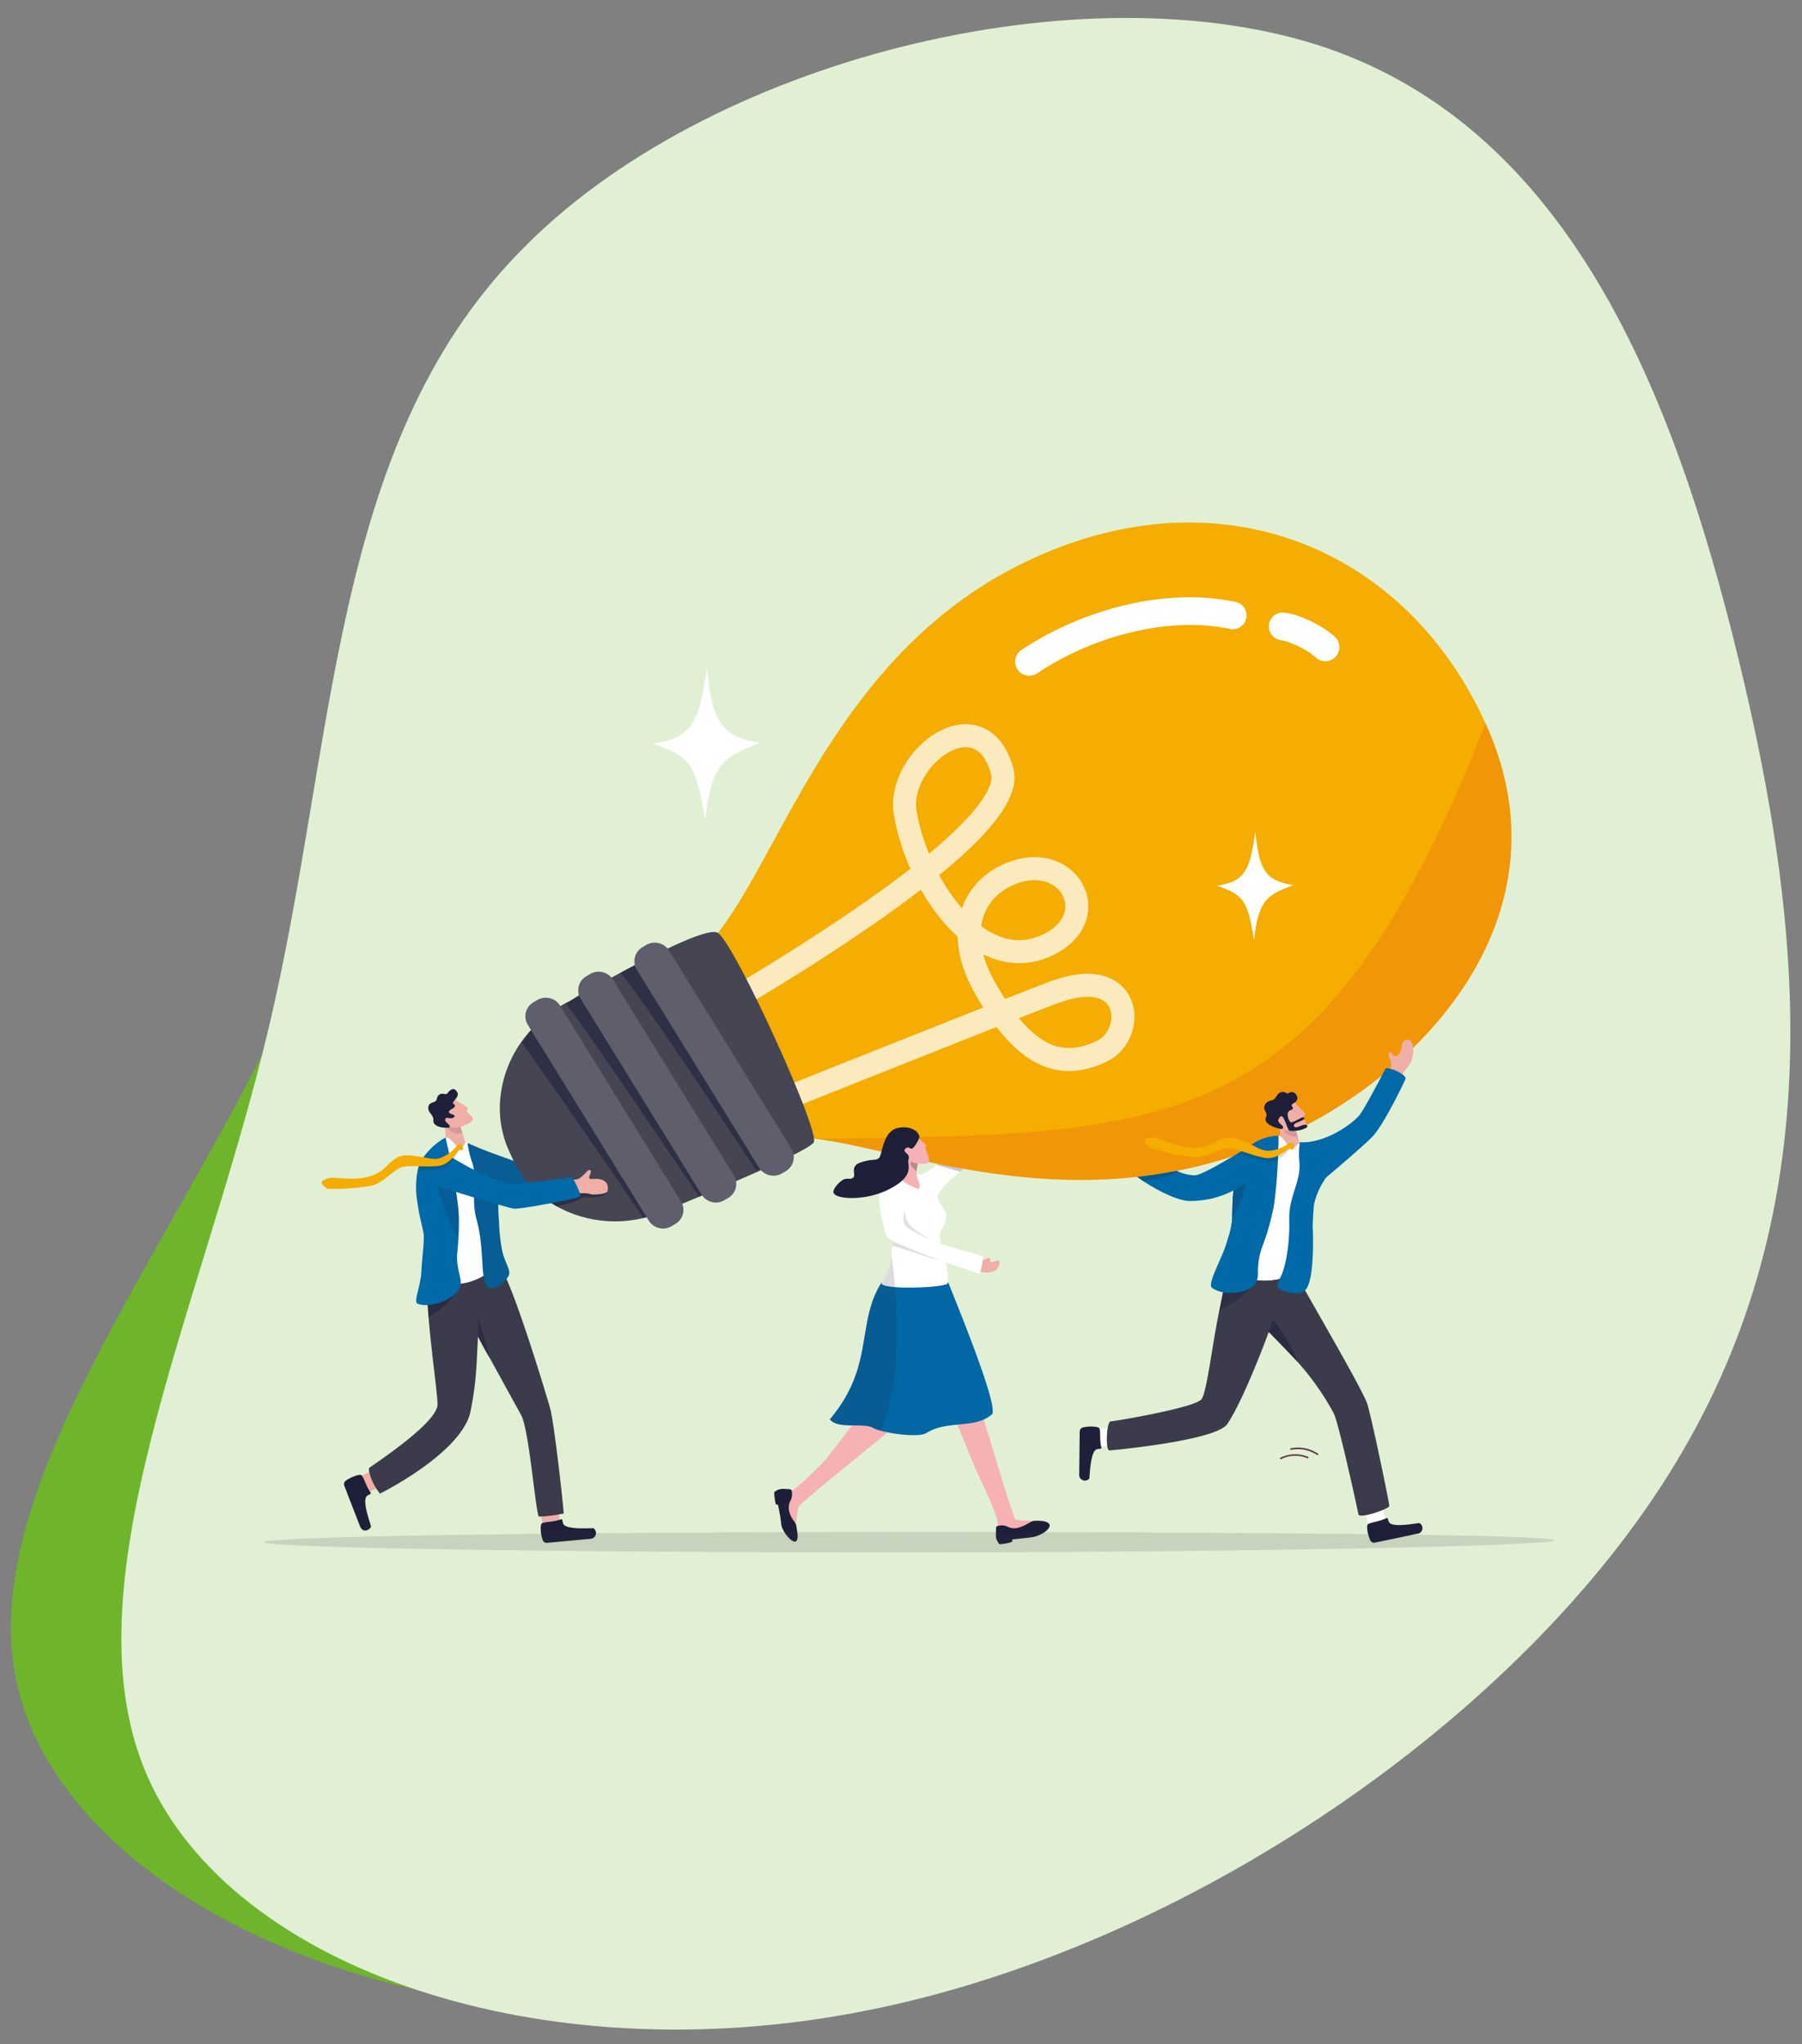 <?xml version="1.0" encoding="utf-8"?>
<svg xmlns="http://www.w3.org/2000/svg" xmlns:xlink="http://www.w3.org/1999/xlink" width="470" height="533" viewBox="0 0 470 533">
  <rect x="0" y="0" width="470" height="533" fill="#808080" stroke="none"/>
  <defs>
    <clipPath id="clip-path">
      <rect id="Rectangle_2352" data-name="Rectangle 2352" width="470" height="533" transform="translate(1012 937)" fill="#fff"/>
    </clipPath>
    <clipPath id="clip-path-2">
      <rect id="Rectangle_2158" data-name="Rectangle 2158" width="336.574" height="268.541" fill="none"/>
    </clipPath>
    <clipPath id="clip-path-3">
      <rect id="Rectangle_2157" data-name="Rectangle 2157" width="336.575" height="268.54" fill="none"/>
    </clipPath>
    <clipPath id="clip-path-4">
      <rect id="Rectangle_2128" data-name="Rectangle 2128" width="3.041" height="10.423" fill="none"/>
    </clipPath>
    <clipPath id="clip-path-5">
      <rect id="Rectangle_2129" data-name="Rectangle 2129" width="8.201" height="5.027" fill="none"/>
    </clipPath>
    <clipPath id="clip-path-6">
      <rect id="Rectangle_2130" data-name="Rectangle 2130" width="7.56" height="5.581" fill="none"/>
    </clipPath>
    <clipPath id="clip-path-7">
      <rect id="Rectangle_2131" data-name="Rectangle 2131" width="6.784" height="7.75" fill="none"/>
    </clipPath>
    <clipPath id="clip-path-8">
      <rect id="Rectangle_2132" data-name="Rectangle 2132" width="12.335" height="5.125" fill="none"/>
    </clipPath>
    <clipPath id="clip-path-9">
      <rect id="Rectangle_2133" data-name="Rectangle 2133" width="17.5" height="45.801" fill="none"/>
    </clipPath>
    <clipPath id="clip-path-10">
      <rect id="Rectangle_2134" data-name="Rectangle 2134" width="3.961" height="3.721" fill="none"/>
    </clipPath>
    <clipPath id="clip-path-11">
      <rect id="Rectangle_2135" data-name="Rectangle 2135" width="8.259" height="7.128" fill="none"/>
    </clipPath>
    <clipPath id="clip-path-12">
      <rect id="Rectangle_2136" data-name="Rectangle 2136" width="26.846" height="37.863" fill="none"/>
    </clipPath>
    <clipPath id="clip-path-13">
      <rect id="Rectangle_2137" data-name="Rectangle 2137" width="6.388" height="15.419" fill="none"/>
    </clipPath>
    <clipPath id="clip-path-14">
      <rect id="Rectangle_2138" data-name="Rectangle 2138" width="7.888" height="2.852" fill="none"/>
    </clipPath>
    <clipPath id="clip-path-15">
      <rect id="Rectangle_2139" data-name="Rectangle 2139" width="153.836" height="122.726" fill="none"/>
    </clipPath>
    <clipPath id="clip-path-16">
      <rect id="Rectangle_2140" data-name="Rectangle 2140" width="181.433" height="119.035" fill="none"/>
    </clipPath>
    <clipPath id="clip-path-17">
      <rect id="Rectangle_2141" data-name="Rectangle 2141" width="38.474" height="54.783" fill="none"/>
    </clipPath>
    <clipPath id="clip-path-18">
      <rect id="Rectangle_2142" data-name="Rectangle 2142" width="37.619" height="54.515" fill="none"/>
    </clipPath>
    <clipPath id="clip-path-19">
      <rect id="Rectangle_2143" data-name="Rectangle 2143" width="35.08" height="51.53" fill="none"/>
    </clipPath>
    <clipPath id="clip-path-20">
      <rect id="Rectangle_2144" data-name="Rectangle 2144" width="336.574" height="5.315" fill="none"/>
    </clipPath>
    <clipPath id="clip-path-21">
      <rect id="Rectangle_2145" data-name="Rectangle 2145" width="3.735" height="3.712" fill="none"/>
    </clipPath>
    <clipPath id="clip-path-22">
      <rect id="Rectangle_2146" data-name="Rectangle 2146" width="9.181" height="7.041" fill="none"/>
    </clipPath>
    <clipPath id="clip-path-23">
      <rect id="Rectangle_2147" data-name="Rectangle 2147" width="7.482" height="11.036" fill="none"/>
    </clipPath>
    <clipPath id="clip-path-24">
      <rect id="Rectangle_2148" data-name="Rectangle 2148" width="0.031" height="0.065" fill="none"/>
    </clipPath>
    <clipPath id="clip-path-25">
      <rect id="Rectangle_2149" data-name="Rectangle 2149" width="3.417" height="8.143" fill="none"/>
    </clipPath>
    <clipPath id="clip-path-27">
      <rect id="Rectangle_2151" data-name="Rectangle 2151" width="3.439" height="8.754" fill="none"/>
    </clipPath>
    <clipPath id="clip-path-28">
      <rect id="Rectangle_2152" data-name="Rectangle 2152" width="14.082" height="4.006" fill="none"/>
    </clipPath>
    <clipPath id="clip-path-29">
      <rect id="Rectangle_2153" data-name="Rectangle 2153" width="2.006" height="3.058" fill="none"/>
    </clipPath>
    <clipPath id="clip-path-30">
      <rect id="Rectangle_2154" data-name="Rectangle 2154" width="10.797" height="2.679" fill="none"/>
    </clipPath>
    <clipPath id="clip-path-31">
      <rect id="Rectangle_2155" data-name="Rectangle 2155" width="15.713" height="4.274" fill="none"/>
    </clipPath>
    <clipPath id="clip-path-32">
      <rect id="Rectangle_2156" data-name="Rectangle 2156" width="11.265" height="6.377" fill="none"/>
    </clipPath>
  </defs>
  <g id="Groupe_de_masques_49" data-name="Groupe de masques 49" transform="translate(-1012 -937)" clip-path="url(#clip-path)">
    <g id="Groupe_3696" data-name="Groupe 3696">
      <path id="blob_17_" data-name="blob (17)" d="M483.773,65.375c40.676,47.815,28.336,113.722,6.4,176.722S436.7,365.188,369.515,397.5c-66.727,32.307-169.56,36.508-246.8,8.4C45.02,377.788-6.624,317.05.688,267.3,8,217.866,74.271,179.42,126.83,129.99S217.322,19.821,283.592,4.314C349.405-11.517,443.1,17.883,483.773,65.375Z" transform="translate(920 1126.777) rotate(-21)" fill="#6eb52c"/>
      <path id="blob_17_2" data-name="blob (17)" d="M500.435,71.064c42.077,51.976,29.312,123.619,6.619,192.1s-55.315,133.8-124.813,168.923c-69.025,35.119-175.4,39.685-255.3,9.131C46.571,410.667-6.852,344.643.712,290.559,8.276,236.827,76.829,195.035,131.2,141.3S224.807,21.546,293.359,4.689C361.439-12.519,458.358,19.439,500.435,71.064Z" transform="matrix(0.848, -0.53, 0.53, 0.848, 896, 1154.483)" fill="#e1f0d4"/>
      <g id="Groupe_3695" data-name="Groupe 3695" transform="translate(1080.926 1073.253)" style="mix-blend-mode: luminosity;isolation: isolate">
        <g id="Groupe_3258" data-name="Groupe 3258" transform="translate(0 0)" clip-path="url(#clip-path-2)">
          <g id="Groupe_3257" data-name="Groupe 3257" transform="translate(0 0)">
            <g id="Groupe_3256" data-name="Groupe 3256" clip-path="url(#clip-path-3)">
              <path id="Tracé_2572" data-name="Tracé 2572" d="M394.649,1391.453c-.086-1.843-.875-6.433-.875-6.433l-4.8.487,1.247,6.884,3.471,1.762Z" transform="translate(-317.551 -1130.706)" fill="#efaea6"/>
              <path id="Tracé_2573" data-name="Tracé 2573" d="M397.984,1415.46c.491-.17.33.335.594,1.085.6,1.716,6.935,1.156,7.905,1.223a1.515,1.515,0,0,1-.9,2.766c-2.12.194-8.908.844-11.23,1.042a1.081,1.081,0,0,1-1.108-.715c-.589-1.657-.741-4.3-.1-4.419.946-.41,2.788-.274,4.833-.981" transform="translate(-320.621 -1155.53)" fill="#1f1f39"/>
              <path id="Tracé_2574" data-name="Tracé 2574" d="M133.625,1345.432c1.739-.6,5.914-2.652,5.914-2.652l-1.784-4.494-6.243,3.138-.733,3.844Z" transform="translate(-106.766 -1092.553)" fill="#efaea6"/>
              <path id="Tracé_2575" data-name="Tracé 2575" d="M120.184,1357.015c.3.426-.23.413-.875.878-1.476,1.065.8,7.016,1,7.97.1.493-2,2.216-2.891-.086-.768-1.99-3.253-8.357-4.079-10.54a1.1,1.1,0,0,1,.379-1.27c1.423-1.034,3.911-1.924,4.2-1.339.652.8,1.027,2.613,2.265,4.387" transform="translate(-92.471 -1104.11)" fill="#1f1f39"/>
              <path id="Tracé_2576" data-name="Tracé 2576" d="M199.445,1125.652c-.426.084-.832.161-1.214.228a33.431,33.431,0,0,1-4.666.552c-.441.015-.654,0-.654,0-1.034-3.254-2.521-22.752-4.583-26.483-1.807-3.27-5.532-10.051-8.2-14.9-1.678-3.055-2.936-5.347-3.033-5.523,0,0,0-.006,0-.007l0,0c-.419,7.547-.371,12.009-2.086,20.13-2.962,10.657-23.474,20.824-23.474,20.824a14.824,14.824,0,0,1-.946-1.322,13.4,13.4,0,0,1-1.864-4.343c-.136-.7-.094-1.131.1-1.126,3.794-2.637,17.82-12.12,17.715-16.529-.077-3.32-1.59-13.375-2.336-22.738-.162-2.045-.288-4.058-.354-5.958a.2.2,0,0,0,0-.033c0-.075-.006-.149-.007-.222-.028-.867-.044-1.708-.044-2.519,0-.378,1.827-.87,4.24-1.355,4.688-.94,11.592-1.853,11.592-1.853l3.869-.158c3.832,7.277,11.232,31.8,12.365,35.719s3.566,26.259,3.582,27.618" transform="translate(-121.35 -867.256)" fill="#3b3b4c"/>
              <g id="Groupe_3171" data-name="Groupe 3171" transform="translate(55.74 207.371)" opacity="0.57">
                <g id="Groupe_3170" data-name="Groupe 3170">
                  <g id="Groupe_3169" data-name="Groupe 3169" clip-path="url(#clip-path-4)">
                    <path id="Tracé_2577" data-name="Tracé 2577" d="M306.605,1139.787a46.625,46.625,0,0,1-3.039-5.534c.082-2.263,0-4.889,0-4.889s2.2,6.7,3.041,10.423" transform="translate(-303.564 -1129.364)" fill="#1f1f39"/>
                  </g>
                </g>
              </g>
              <path id="Tracé_2578" data-name="Tracé 2578" d="M239.581,1073.2a6.89,6.89,0,0,1-2.08,2.648,26.538,26.538,0,0,1-6.247,3.643s-.09-1.254-.162-2.677a.2.2,0,0,0,0-.033l-.011-.22v0a23.739,23.739,0,0,1-.005-3.625c.107-.485,2.148-.432,4.2-.25,2.143.189,4.3.516,4.3.516" transform="translate(-188.591 -875.614)" fill="#32323f"/>
              <path id="Tracé_2579" data-name="Tracé 2579" d="M1007.438,1047.013a5.132,5.132,0,0,0,5.549.716c1.373-.877,1.854-3.212.37-2.571-2.319,1-1.21-.661-1.752-.727-.9-.111-2.474,1.219-2.939.938-.29-.175-1.228,1.644-1.228,1.644" transform="translate(-822.455 -852.651)" fill="#efaea6"/>
              <path id="Tracé_2580" data-name="Tracé 2580" d="M985.25,767.107c1.042-4.518.036-6.9.966-8.384,1.713-2.74,5.335-.694,4.059.8s-1.03,4.551-1.136,4.952c-.666,2.531-3.89,2.635-3.89,2.635" transform="translate(-804.341 -618.308)" fill="#efaea6"/>
              <path id="Tracé_2581" data-name="Tracé 2581" d="M767.311,1238.772c-2.222,4.555-4.515,8.2-7.568,10.761s-22.029,17.755-22.123,18.559-.6,4.128-.786,4.922-4.72-6.578-3.789-7.744.819-.271,2.859-1.478,7.705-6.875,8.827-8.11,10.941-14.537,12.491-15.646,10.089-1.265,10.089-1.265" transform="translate(-598.342 -1011.312)" fill="#f5b1b4"/>
              <path id="Tracé_2582" data-name="Tracé 2582" d="M728.3,1372.4a.509.509,0,0,1,.461.408,4.107,4.107,0,0,1-.148,2.266,4.043,4.043,0,0,0-.453,3.265c.454,1.818,1.742,2.788,1.794,3.517s.962,4.06-.352,4.2c-1.267-.009-3.328-2.884-3.549-4.383a43.94,43.94,0,0,0-.889-5.273c-.5.1-.562-.142-.562-.142a14.423,14.423,0,0,1-.395-3.068,3.2,3.2,0,0,1,2.066-.879c.538-.013,1.5.051,2.028.09" transform="translate(-591.198 -1120.331)" fill="#1f1e39"/>
              <path id="Tracé_2583" data-name="Tracé 2583" d="M957.422,1200.9c.2.708,1.605,4.319,3.337,8.65.52,1.3,1.07,2.672,1.625,4.044,2.553,6.318,5.211,12.755,5.624,13.537.8,1.517,4.3,8.989,4.75,11.4s-.376,2.009.425,3.315,10.565-2.545,9.858-2.988-4.761-.248-5.508-.606c-.507-.244-5.133-15.633-8.492-26.693-.45-1.484-.878-2.891-1.271-4.172-.987-3.23-1.746-5.665-2.071-6.553-1.408-3.864-2.866-2.388-6.122-1.613,0,0-2.684-.224-2.157,1.676" transform="translate(-781.567 -978.264)" fill="#f5b1b4"/>
              <path id="Tracé_2584" data-name="Tracé 2584" d="M1039.265,1419.37a.543.543,0,0,1,.406-.5,4.111,4.111,0,0,1,2.326.049,4.035,4.035,0,0,0,3.359.322c1.85-.561,2.961-1.6,3.706-1.689s4.007-.228,4.186,1.143c.026,1.328-2.675,2.733-4.2,3.036s-5.692.576-5.592.742c.113.524-.129.6-.129.6a14.611,14.611,0,0,1-3.133.558,3.326,3.326,0,0,1-.959-2.124c-.029-.563.01-1.576.036-2.13" transform="translate(-848.4 -1157.22)" fill="#1f1e39"/>
              <g id="Groupe_3174" data-name="Groupe 3174" transform="translate(161.295 234.398)" opacity="0">
                <g id="Groupe_3173" data-name="Groupe 3173">
                  <g id="Groupe_3172" data-name="Groupe 3172" clip-path="url(#clip-path-5)">
                    <path id="Tracé_2585" data-name="Tracé 2585" d="M878.431,1280.412c2.259.957,5.7.877,7.39,1.173.458-1.8.549-2.164.72-2.886.032-.133.062-.267.091-.4l-6.046-1.738-2.11,2.279c-.017.512-.032,1.038-.045,1.575" transform="translate(-878.431 -1276.558)" fill="#1f1f39"/>
                  </g>
                </g>
              </g>
              <g id="Groupe_3177" data-name="Groupe 3177" transform="translate(172.629 233.54)" opacity="0">
                <g id="Groupe_3176" data-name="Groupe 3176">
                  <g id="Groupe_3175" data-name="Groupe 3175" clip-path="url(#clip-path-6)">
                    <path id="Tracé_2586" data-name="Tracé 2586" d="M940.154,1273.477c.2,1.392.356,2.522.569,3.991,2.079-.817,4.9-.374,6.991-.011-.085-1.551-.166-3.021-.243-4.361l-.325-1.209Z" transform="translate(-940.154 -1271.887)" fill="#1f1f39"/>
                  </g>
                </g>
              </g>
              <path id="Tracé_2587" data-name="Tracé 2587" d="M803.383,1099.125c2.077,2.683,8.781.813,11.241,2.215a10.238,10.238,0,0,0,1.944.736c3.029.9,10.115,1.791,12,.618,5.576-3.463,12.6-.967,17.074-4.839,1.944-1.682-8.57-27.4-11.426-34.527h0a8.35,8.35,0,0,0-.449-.964s-7.266-4.519-13.716-1.306a11.459,11.459,0,0,0-3.127,2.315c-.016.025-.032.05-.047.074-6.741,10.534-1.729,21.786-13.5,35.679" transform="translate(-655.868 -865.286)" fill="#0267a5"/>
              <path id="Tracé_2588" data-name="Tracé 2588" d="M899.556,851.353c-.239-.2-4.186-1.462-8.834-3.07a18.987,18.987,0,0,1,.725,5.169.79.79,0,0,1-.163.4c-.646.7-7.005,1.182-11.81,1.028-3.259-.1-5.8-.5-5.365-1.313l.046-.073a15.007,15.007,0,0,0,2.519-7.1,35.405,35.405,0,0,0,.286-3.689c-.958-.564-1.57-1.069-1.687-1.484-1.329-4.73-2.461-10.5-1.317-11.935,1.028-1.295,4.906-4.179,6.344-4.276s3.533.545,4.4.4a19.142,19.142,0,0,0,3.749-2.5c.439-.34.883-.7,1.315-1.056a14.408,14.408,0,0,0,3.226-3.3c.946-2.06.248-14.313.386-15.292s5.064-.088,4.884.514.931,15.635-.386,17.862a7.77,7.77,0,0,1-1.537,1.6c-.521.45-1.127.94-1.774,1.467-2,1.632-4.359,3.617-5.644,5.8-1.006,1.708,2.15,4.12,2.08,5.358-.185,3.371-1.664,3.845-1.755,5.42a11.089,11.089,0,0,0,.349,2.163c1.944.646,3.76,1.177,4.631,1.493.58.209,5.828,1.434,6.217,1.88s-.674,4.708-.885,4.532" transform="translate(-713.097 -655.412)" fill="#fff"/>
              <g id="Groupe_3180" data-name="Groupe 3180" transform="translate(166.712 179.247)" opacity="0.14">
                <g id="Groupe_3179" data-name="Groupe 3179">
                  <g id="Groupe_3178" data-name="Groupe 3178" clip-path="url(#clip-path-7)">
                    <path id="Tracé_2589" data-name="Tracé 2589" d="M914.714,983.948c-5.484-3.621-6.225-4.336-6.435-7.75-.7,2.8-.174,3.6.125,4.12s4.27,2.665,6.31,3.63" transform="translate(-907.93 -976.198)" fill="#1f1f39"/>
                  </g>
                </g>
              </g>
              <g id="Groupe_3183" data-name="Groupe 3183" transform="translate(163.809 187.303)" opacity="0.14">
                <g id="Groupe_3182" data-name="Groupe 3182">
                  <g id="Groupe_3181" data-name="Groupe 3181" clip-path="url(#clip-path-8)">
                    <path id="Tracé_2590" data-name="Tracé 2590" d="M904.455,1025.2c.068-.029-12.273-4.888-12.282-5.123-.022.545-.022.971-.053,1.307.377-.079,12.11,3.91,12.335,3.815" transform="translate(-892.12 -1020.073)" fill="#1f1f39"/>
                  </g>
                </g>
              </g>
              <g id="Groupe_3186" data-name="Groupe 3186" transform="translate(147.515 190.988)" opacity="0.16">
                <g id="Groupe_3185" data-name="Groupe 3185">
                  <g id="Groupe_3184" data-name="Groupe 3184" clip-path="url(#clip-path-9)">
                    <path id="Tracé_2591" data-name="Tracé 2591" d="M803.383,1082.992c2.077,2.683,8.781.813,11.241,2.215a10.23,10.23,0,0,0,1.944.736c4.747-10.243,4.771-26.056,3.828-37.415-.1-1.261-.221-2.467-.344-3.6-.193-1.78-.4-3.391-.609-4.782a15,15,0,0,1-2.518,7.1c-.016.025-.032.05-.047.074-6.741,10.534-1.729,21.786-13.5,35.679" transform="translate(-803.383 -1040.141)" fill="#1f1f39"/>
                  </g>
                </g>
              </g>
              <path id="Tracé_2592" data-name="Tracé 2592" d="M417.856,899.256a17.384,17.384,0,0,0,3.13-.45,6.641,6.641,0,0,1,3.355-.282,8.421,8.421,0,0,0,4.116-.782,1.619,1.619,0,0,0-1.215-2.364c-2.421.076-3.379-.448-3.318-1.356.068-1.025-1.36,1-2.963,1.331-1.4.288-2.943.1-3.494.383s.388,3.521.388,3.521" transform="translate(-340.673 -729.63)" fill="#efaea6"/>
              <path id="Tracé_2593" data-name="Tracé 2593" d="M256.071,842.4c.346,1.582.013,5.754.721,7.39l4-.447s3.187-.293,2.252-.9a4.374,4.374,0,0,1-1.976-2.787c-.026-.112-.057-.232-.091-.356-.082-.3-.183-.632-.291-.969-.264-.817-.576-1.665-.777-2.2-.124-.332-.206-.539-.206-.539l-.041-.316-.291-.3-1.477-1.546s-2.2,1.238-1.822,2.973" transform="translate(-209.016 -685.294)" fill="#efaea6"/>
              <g id="Groupe_3189" data-name="Groupe 3189" transform="translate(47.709 155.66)" opacity="0.14">
                <g id="Groupe_3188" data-name="Groupe 3188">
                  <g id="Groupe_3187" data-name="Groupe 3187" clip-path="url(#clip-path-10)">
                    <path id="Tracé_2594" data-name="Tracé 2594" d="M263.788,851.115c-.264-.817-.576-1.665-.777-2.2-.124-.331-.206-.539-.206-.539l-.041-.316-.291-.3-.867-.019s-1.567,1.1-1.756,1.634c-.278.79,2.181,2.916,3.939,1.74" transform="translate(-259.828 -847.741)" fill="#1f1f39"/>
                  </g>
                </g>
              </g>
              <path id="Tracé_2595" data-name="Tracé 2595" d="M235.632,873.388c1.671-.821,2.845,2.672,4.3,2.527.882-.088.618-.447.952-.939.206-.3.39-.634.867-.281,9.714,7.191,5.265,30.626,6.579,31.964,1.074,1.094-5.3,5.08-9.819,4.774-6.2-.419-7.064-7.181-7.127-8.491s-.232-23.748-.232-23.748,2.291-2.875,4.481-5.806" transform="translate(-188.708 -712.917)" fill="#fff"/>
              <g id="Groupe_3192" data-name="Groupe 3192" transform="translate(42.488 200.03)" opacity="0.57">
                <g id="Groupe_3191" data-name="Groupe 3191">
                  <g id="Groupe_3190" data-name="Groupe 3190" clip-path="url(#clip-path-11)">
                    <path id="Tracé_2596" data-name="Tracé 2596" d="M239.653,1089.385s-4.163,5.523-7.892,7.128c-.162-2.045-.288-4.058-.354-5.958a.2.2,0,0,0,0-.033l-.011-.22v0h0l6.417-.711Z" transform="translate(-231.394 -1089.385)" fill="#1f1f39"/>
                  </g>
                </g>
              </g>
              <path id="Tracé_2597" data-name="Tracé 2597" d="M315.642,888.4c-1.223.8-4.609,4.88-9.15,4.744-6.642-.2-6.416-1.988-8.246-.429s-1.4,5.976-1.2,8.743a47.516,47.516,0,0,0,.836,7.749c.662,3.042,2.372,5.083,1.694,6.439-1.21,2.42-4.087,3.882-5.354,3.05-2.176-1.427-.833-9.823-2.979-17.528-1.659-5.958.395-10.015-1.144-14.908a23.9,23.9,0,0,1-1.229-5.192c5.754,2.717,12.247,4.478,15.383,6.111,2.935,1.528,9.45-4.621,10.438-3.728,1.423,1.288.949,4.948.949,4.948" transform="translate(-235.83 -719.287)" fill="#0267a4"/>
              <g id="Groupe_3195" data-name="Groupe 3195" transform="translate(53.042 161.779)" opacity="0.15">
                <g id="Groupe_3194" data-name="Groupe 3194">
                  <g id="Groupe_3193" data-name="Groupe 3193" clip-path="url(#clip-path-12)">
                    <path id="Tracé_2598" data-name="Tracé 2598" d="M315.642,888.4c-1.223.8-4.609,4.88-9.15,4.744-6.642-.2-6.416-1.988-8.246-.429s-1.4,5.976-1.2,8.743a47.516,47.516,0,0,0,.836,7.749c.662,3.042,2.372,5.083,1.694,6.439-1.21,2.42-4.087,3.882-5.354,3.05-2.176-1.427-.833-9.823-2.979-17.528-1.659-5.958.395-10.015-1.144-14.908a23.9,23.9,0,0,1-1.229-5.192c5.754,2.717,12.247,4.478,15.383,6.111,2.935,1.528,9.45-4.621,10.438-3.728,1.423,1.288.949,4.948.949,4.948" transform="translate(-288.872 -881.066)" fill="#1f1f39"/>
                  </g>
                </g>
              </g>
              <path id="Tracé_2599" data-name="Tracé 2599" d="M215.8,888.966c.146,1.077.275,1.941.394,2.67.243,1.488.447,2.407.678,3.412.2.851.412,1.766.69,3.14.348,1.718-.4,6.56-.531,9.937-.157,4.08-2.214,8.032-.977,8.549,2.9,1.212,8.911-.753,10.732-3.669,1.508-2.417-.893-4.749-.381-9.838a79.258,79.258,0,0,0,.4-8.348c-.013-1.028-.058-2.012-.15-2.887-.066-.629-.142-1.275-.227-1.933-.878-6.859-2.64-14.858-3.114-16.663a17.4,17.4,0,0,0-6.35,6.048c-1.138,1.8-1.613,6.3-1.166,9.583" transform="translate(-176.042 -712.976)" fill="#0069a8"/>
              <g id="Groupe_3198" data-name="Groupe 3198" transform="translate(44.33 170.969)" opacity="0.18">
                <g id="Groupe_3197" data-name="Groupe 3197">
                  <g id="Groupe_3196" data-name="Groupe 3196" clip-path="url(#clip-path-13)">
                    <path id="Tracé_2600" data-name="Tracé 2600" d="M241.425,931.119c.7,1.472,3.932,13.074,6.277,15.419a66,66,0,0,0,.012-7.433c-.066-.629-.142-1.275-.227-1.933l-.322-2.512Z" transform="translate(-241.425 -931.119)" fill="#1f1f39"/>
                  </g>
                </g>
              </g>
              <g id="Groupe_3201" data-name="Groupe 3201" transform="translate(175.352 166.443)" opacity="0.25">
                <g id="Groupe_3200" data-name="Groupe 3200">
                  <g id="Groupe_3199" data-name="Groupe 3199" clip-path="url(#clip-path-14)">
                    <path id="Tracé_2601" data-name="Tracé 2601" d="M962.872,907.849c-.522.45-1.127.94-1.774,1.467l-6.115-1.8c.439-.34.883-.7,1.315-1.056Z" transform="translate(-954.984 -906.465)" fill="#1f1f3b"/>
                  </g>
                </g>
              </g>
              <path id="Tracé_2602" data-name="Tracé 2602" d="M250.82,818.946c1.007,1.009,3.935,2.094,3.2,2.71s2.13,2.129,1.371,2.813c-1.839,1.658-5.024,2.3-6.04,1.592a23.425,23.425,0,0,1-3.037-3.365Z" transform="translate(-201.086 -668.573)" fill="#efaea6"/>
              <path id="Tracé_2603" data-name="Tracé 2603" d="M249.919,832.34c.868.435,2.813.159,4.47-.7a6.845,6.845,0,0,0,1.434-.975c.448-.4-.367-1.1-.958-1.723-.411-.435-.714-.838-.413-1.091.4-.332-.268-.8-1.124-1.317a13.859,13.859,0,0,0-2.223.656c-1.331.492-2.847,1.17-4.262,1.827a21.609,21.609,0,0,0,2.94,3.239,1.126,1.126,0,0,0,.135.08" transform="translate(-201.519 -674.771)" fill="#efaea6"/>
              <path id="Tracé_2604" data-name="Tracé 2604" d="M238.852,809.87c.655-.433.793-.308,1.04-.862s-.962-.521-.291-1.307,1.486-1.556.814-2.515c-.972-1.389-1.945-.223-2.526.522-.374.48-1.32-.413-2.193.4-.685.635-.25.98-.836,1.573-.354.358-1.636.359-1.845,1.325-.387,1.792,1.428,2.062,1.276,3.754-.177,1.974,4.238,2.142,4.3,1.623.066-.605-1.364-1.29-1.241-1.836.185-.825.62-.44,1.395-.4.828.045,1.7-.647.446-1.024s-.928-.859-.335-1.251" transform="translate(-190.185 -656.811)" fill="#1f1f39"/>
              <path id="Tracé_2605" data-name="Tracé 2605" d="M724.2,158.814c-38.326,18.676-74.106,12.633-100.061,6.893-9.5-2.091-17.684-4.15-24.19-4.926-.1-.013-.209-.026-.312-.037a29.088,29.088,0,0,0-8.322-.022,12.009,12.009,0,0,0-2.758.8,10.485,10.485,0,0,1-7.137.391,21.532,21.532,0,0,1-8.619-5.273c-.09-.088-.18-.174-.283-.264a51.84,51.84,0,0,1-12.06-19.1l-.009-.026c-.318-.863-.6-1.708-.841-2.549a30.217,30.217,0,0,1-1.406-9.229c.114-4.231,1.566-7.6,4.82-9.2.121-.061.242-.119.376-.178,3.762-1.616,7.146-4.684,10.429-8.826,17.227-21.746,31.417-72.931,79.591-96.581,50.364-24.741,99.765-4.734,120.813,41.7.18.365.347.727.5,1.089,20.784,47.206-13.826,87.452-50.533,105.341" transform="translate(-455.703 -0.003)" fill="#f4ad00"/>
              <g id="Groupe_3204" data-name="Groupe 3204" transform="translate(93.619 41.385)" opacity="0.75">
                <g id="Groupe_3203" data-name="Groupe 3203" transform="translate(0 0)">
                  <g id="Groupe_3202" data-name="Groupe 3202" clip-path="url(#clip-path-15)">
                    <path id="Tracé_2606" data-name="Tracé 2606" d="M522.154,386.656s102.126-54.789,96.582-74.725-27.755-3.373-25.261,11.092c3.359,19.479,20.183,43.492,38.05,33.811,13.911-7.537,4.108-24.692-11.172-17.877-10.37,4.625-13.412,16.09-6.542,28.711,11.627,21.36,21.883,21.606,30.965,17.318,9.021-4.26,8.178-23-12.5-15.36C620.8,373.865,533.042,409,533.042,409" transform="translate(-519.896 -288.53)" fill="none" stroke="#fff" stroke-linecap="round" stroke-linejoin="round" stroke-width="6"/>
                  </g>
                </g>
              </g>
              <path id="Tracé_2607" data-name="Tracé 2607" d="M1430.939,127.814l.6.081.149.022c.049.008.088.017.132.025l.258.053c.167.037.355.069.505.111l.472.122c.317.081.6.176.9.265s.57.193.855.29a32.685,32.685,0,0,1,6.275,3.076,21.6,21.6,0,0,1,2.975,2.243,3.672,3.672,0,0,1-4.946,5.43l-.024-.022,0,0a14.411,14.411,0,0,0-1.957-1.481,25.39,25.39,0,0,0-4.8-2.389l-.608-.21c-.194-.057-.4-.13-.583-.176l-.276-.074c-.1-.029-.166-.036-.25-.056-.18-.045-.275-.047-.39-.072l-.517-.11a3.618,3.618,0,0,1,1.24-7.123" transform="translate(-1164.843 -104.319)" fill="#fff"/>
              <path id="Tracé_2608" data-name="Tracé 2608" d="M1068.294,119.888a81.277,81.277,0,0,1,12.777-6.939,85.517,85.517,0,0,1,13.741-4.635,75.269,75.269,0,0,1,14.426-2.109,59.1,59.1,0,0,1,14.724,1.105,3.6,3.6,0,1,1-1.47,7.039h0a51.918,51.918,0,0,0-12.924-.923,68.028,68.028,0,0,0-13.028,1.945,78.225,78.225,0,0,0-12.552,4.274,73.931,73.931,0,0,0-11.6,6.338l-.006,0a3.672,3.672,0,0,1-4.1-6.094Z" transform="translate(-870.805 -86.65)" fill="#fff"/>
              <g id="Groupe_3207" data-name="Groupe 3207" transform="translate(143.858 52.382)" opacity="0.25">
                <g id="Groupe_3206" data-name="Groupe 3206">
                  <g id="Groupe_3205" data-name="Groupe 3205" clip-path="url(#clip-path-16)">
                    <path id="Tracé_2609" data-name="Tracé 2609" d="M908.109,391.706C869.783,410.382,834,404.339,808.049,398.6c-9.5-2.091-17.684-4.15-24.19-4.926-.1-.013-.209-.026-.312-.037l-.079-.029c92.445-1.466,132.012.976,174.673-108.331.18.365.347.727.5,1.089,20.784,47.206-13.827,87.452-50.533,105.341" transform="translate(-783.468 -285.277)" fill="#e84e1b"/>
                  </g>
                </g>
              </g>
              <path id="Tracé_2610" data-name="Tracé 2610" d="M377.435,586.245c-1.013.487-2.041,1-3.083,1.519-3.325,1.674-6.718,3.478-9.773,5.146-1.045.57-2.049,1.127-3,1.655-4.694,2.609-8.023,4.569-8.023,4.569q-.9.414-1.755.874a33.715,33.715,0,0,0-6.537,4.529,32.448,32.448,0,0,0-3.621,3.751,30.375,30.375,0,0,0-7.032,18.314c-.02.651-.015,1.307.012,1.959a27.01,27.01,0,0,0,2.441,10.15l.871,1.9a26.873,26.873,0,0,0,6.182,8.535,27.882,27.882,0,0,0,4.5,3.4,31.486,31.486,0,0,0,23.359,3.527,33.21,33.21,0,0,0,3.466-1q1.611-.556,3.2-1.287l1.042-.423c1.033-.419,2.78-1.132,4.964-2.036,2.46-1.016,5.474-2.276,8.661-3.632,1.686-.719,3.418-1.465,5.144-2.219,3.038-1.325,6.045-2.669,8.711-3.919,1.7-.8,3.267-1.557,4.61-2.244,2.594-1.333,4.359-2.4,4.707-2.993,1.711-2.91-20.86-52.351-25.091-54.651-1.6-.869-7.376,1.406-13.957,4.577" transform="translate(-273.161 -474.712)" fill="#454554"/>
              <g id="Groupe_3210" data-name="Groupe 3210" transform="translate(92.919 114.26)" opacity="0.6">
                <g id="Groupe_3209" data-name="Groupe 3209">
                  <g id="Groupe_3208" data-name="Groupe 3208" clip-path="url(#clip-path-17)">
                    <path id="Tracé_2611" data-name="Tracé 2611" d="M506.047,625.466c6.19,7.095,30.711,44.59,35.474,51.593,1.046-.571,2.051-1.127,3-1.654l-31.732-53.129a48.7,48.7,0,0,0-6.742,3.19" transform="translate(-506.047 -622.276)" fill="#1f1f3b"/>
                  </g>
                </g>
              </g>
              <g id="Groupe_3213" data-name="Groupe 3213" transform="translate(78.72 121.268)" opacity="0.6">
                <g id="Groupe_3212" data-name="Groupe 3212">
                  <g id="Groupe_3211" data-name="Groupe 3211" clip-path="url(#clip-path-18)">
                    <path id="Tracé_2612" data-name="Tracé 2612" d="M428.718,664.687c7.457,9.69,30.3,43.864,34.684,50.265a33.507,33.507,0,0,0,2.935-1.753l-30.794-52.762a42.2,42.2,0,0,0-6.825,4.25" transform="translate(-428.718 -660.437)" fill="#1f1f3b"/>
                  </g>
                </g>
              </g>
              <path id="Tracé_2613" data-name="Tracé 2613" d="M565.093,656.315l-.766.456a4.425,4.425,0,0,1-6.039-1.314L526.3,603.674a4.252,4.252,0,0,1,1.6-5.864l.766-.456a4.424,4.424,0,0,1,6.039,1.314L566.7,650.451a4.252,4.252,0,0,1-1.6,5.864" transform="translate(-429.174 -487.13)" fill="#5e5e6d"/>
              <path id="Tracé_2614" data-name="Tracé 2614" d="M484.91,696.966l-.766.456a4.4,4.4,0,0,1-6.017-1.278l-31.671-51.26a4.233,4.233,0,0,1,1.626-5.828l.766-.456a4.4,4.4,0,0,1,6.017,1.278l31.672,51.26a4.233,4.233,0,0,1-1.626,5.828" transform="translate(-364 -520.798)" fill="#5e5e6d"/>
              <g id="Groupe_3216" data-name="Groupe 3216" transform="translate(67.204 129.826)" opacity="0.6">
                <g id="Groupe_3215" data-name="Groupe 3215">
                  <g id="Groupe_3214" data-name="Groupe 3214" clip-path="url(#clip-path-19)">
                    <path id="Tracé_2615" data-name="Tracé 2615" d="M370.9,707.045a32.566,32.566,0,0,0-4.9,5.783c8.07,11.378,26.322,37.629,31.614,45.747a33.126,33.126,0,0,0,3.466-1Z" transform="translate(-366.001 -707.045)" fill="#1f1f3b"/>
                  </g>
                </g>
              </g>
              <path id="Tracé_2616" data-name="Tracé 2616" d="M409.853,733.906l-.766.456a4.4,4.4,0,0,1-6.017-1.278L371.4,681.824A4.233,4.233,0,0,1,373.026,676l.766-.456a4.4,4.4,0,0,1,6.017,1.278l31.672,51.26a4.233,4.233,0,0,1-1.626,5.828" transform="translate(-302.725 -550.956)" fill="#5e5e6d"/>
              <g id="Groupe_3219" data-name="Groupe 3219" transform="translate(0 263.225)" opacity="0.15">
                <g id="Groupe_3218" data-name="Groupe 3218">
                  <g id="Groupe_3217" data-name="Groupe 3217" clip-path="url(#clip-path-20)">
                    <path id="Tracé_2617" data-name="Tracé 2617" d="M336.575,1435.7c0,1.468-79.409,3.172-170.906,3.172S0,1437.679,0,1436.211s74.173-2.657,165.669-2.657,170.906.676,170.906,2.143" transform="translate(0 -1433.554)" fill="#32323f"/>
                  </g>
                </g>
              </g>
              <path id="Tracé_2618" data-name="Tracé 2618" d="M1597.629,739.915c-.253.815-1.516,1.884-2.326,3.429a6.139,6.139,0,0,0-.288.621c-.887,2.219-4.532.383-4.532.383a6.809,6.809,0,0,0,1.652-2.485,2.811,2.811,0,0,0,.149-1.881.694.694,0,0,0-.03-.071c-.463-1.012-.961-2.067-.2-2.309.539-.171.876,1.293,1.654.973,1.979-.82.661-4.162,2.783-4.318a1.243,1.243,0,0,1,1.25.765c.553,1.068.458,3.073-.107,4.893" transform="translate(-1298.443 -599.432)" fill="#efaea6"/>
              <path id="Tracé_2619" data-name="Tracé 2619" d="M1449.33,849.885a10.39,10.39,0,0,1-2.182.19c-.391,0-.668,0-.668,0l-4.192.171-.046,0a3.953,3.953,0,0,1-.173-.78c-.022-.162-.041-.333-.054-.512-.024-.329-.033-.685-.033-1.055,0-1.139.091-2.417.134-3.509.017-.409.026-.791.021-1.131a6.128,6.128,0,0,0-.048-.8v-.006a2.917,2.917,0,0,1-.024-.526,4.086,4.086,0,0,1,.1-.774,7.678,7.678,0,0,1,.66-1.76,9.5,9.5,0,0,1,.636-1.079l.7.914,1.161,1.507.137.179.093.123.257.331.082.106.058.074.017.335s.015.048.039.136c.052.175.149.506.271.919,0,.009.006.021.009.032.138.459.3,1.016.473,1.57,0,.011.007.024.011.037.113.374.29,1.018.478,1.622.011.034.021.067.032.1a6.3,6.3,0,0,0,.5,1.293A4.892,4.892,0,0,0,1449,849.04c.143.121.314.255.523.413.266.2.132.339-.194.432" transform="translate(-1177.209 -684.389)" fill="#efaea6"/>
              <g id="Groupe_3222" data-name="Groupe 3222" transform="translate(265.819 156.455)" opacity="0.14">
                <g id="Groupe_3221" data-name="Groupe 3221">
                  <g id="Groupe_3220" data-name="Groupe 3220" clip-path="url(#clip-path-21)">
                    <path id="Tracé_2620" data-name="Tracé 2620" d="M1451.411,855.772c-.4-1.315-.793-2.657-.793-2.657l-.017-.333-.4-.513-.094-.122-.485-.073s-1.665.95-1.908,1.5c-.345.78,1.428,2.373,3.693,2.2" transform="translate(-1447.676 -852.073)" fill="#1f1f3b"/>
                  </g>
                </g>
              </g>
              <path id="Tracé_2621" data-name="Tracé 2621" d="M1563.542,1388.237c-.381-1.763-1.894-6.051-1.894-6.051l-4.629,1.321,2.331,6.42,3.688,1.085Z" transform="translate(-1271.123 -1128.393)" fill="#fff"/>
              <path id="Tracé_2622" data-name="Tracé 2622" d="M1571.559,1413.71c.469-.221.36.288.7.987.77,1.6,6.983.332,7.95.286a1.484,1.484,0,0,1-.61,2.793c-2.08.432-8.737,1.839-11.016,2.3a1.061,1.061,0,0,1-1.168-.568c-.749-1.544-1.164-4.1-.541-4.287.9-.507,2.733-.585,4.688-1.506" transform="translate(-1278.919 -1154.086)" fill="#1f1f39"/>
              <path id="Tracé_2623" data-name="Tracé 2623" d="M1173.43,1289.377c1.816.1,6.4-.212,6.4-.212l.016-4.769-6.879.533-2.085,3.236Z" transform="translate(-955.886 -1048.558)" fill="#fff"/>
              <path id="Tracé_2624" data-name="Tracé 2624" d="M1163.382,1289.207c.116.5-.363.291-1.125.475-1.745.421-1.847,6.7-2.012,7.65a1.492,1.492,0,0,1-2.62-1.159c.027-2.1.089-8.844.134-11.146a1.07,1.07,0,0,1,.815-1.017c1.685-.412,4.294-.3,4.344.347.3.972-.019,2.769.465,4.851" transform="translate(-945.064 -1048.046)" fill="#1f1f39"/>
              <path id="Tracé_2625" data-name="Tracé 2625" d="M1197.525,1108.674c1.139-.066,27.848-2.586,30.728-6.884,4.549-6.795,10.816-24.007,10.816-24.007l0,0c.111.112,3.564,3.6,7.48,7.771a70.111,70.111,0,0,1,9.446,13.386c1.269,2.382,6.243,25.117,6.452,26.39s8.065-1.392,8.065-2.194-4.542-22.733-5.731-26.535-15.208-27.561-18.978-34.583l-3.538-.359s-14.684,2.2-14.667,3.293c0,.086-.063.474-.183,1.1l-1.015,5.014q-.132.637-.267,1.311c-.166.828-.333,1.692-.5,2.582-1.669,8.891-2.835,18.65-4.1,20.359-1.635,2.2-22.639,5.762-23.7,5.775s-1.448,7.645-.309,7.577" transform="translate(-977.076 -866.722)" fill="#3b3b4c"/>
              <g id="Groupe_3225" data-name="Groupe 3225" transform="translate(249.062 198.619)" opacity="0.44">
                <g id="Groupe_3224" data-name="Groupe 3224">
                  <g id="Groupe_3223" data-name="Groupe 3223" clip-path="url(#clip-path-22)">
                    <path id="Tracé_2626" data-name="Tracé 2626" d="M1356.417,1088.742a37.156,37.156,0,0,0,9.182-7.041l-3.972.271c-2.3.339-2.5-.266-3.928.445l-1.015,5.014q-.132.638-.267,1.311" transform="translate(-1356.418 -1081.701)" fill="#1f1f39"/>
                  </g>
                </g>
              </g>
              <g id="Groupe_3228" data-name="Groupe 3228" transform="translate(261.994 207.801)" opacity="0.57">
                <g id="Groupe_3227" data-name="Groupe 3227">
                  <g id="Groupe_3226" data-name="Groupe 3226" clip-path="url(#clip-path-23)">
                    <path id="Tracé_2627" data-name="Tracé 2627" d="M1434.33,1142.741c-3.916-4.168-7.37-7.66-7.48-7.772l0,0L1428,1131.7s5.333,7.088,6.332,11.036" transform="translate(-1426.848 -1131.705)" fill="#1f1f39"/>
                  </g>
                </g>
              </g>
              <path id="Tracé_2628" data-name="Tracé 2628" d="M1442.782,1324.389a.2.2,0,0,0,.192.009,8.224,8.224,0,0,1,6.9-.234.2.2,0,0,0,.152-.379,8.613,8.613,0,0,0-7.223.244.2.2,0,0,0-.017.36" transform="translate(-1177.781 -1080.163)" fill="#603a3e"/>
              <path id="Tracé_2629" data-name="Tracé 2629" d="M1457.454,1314.233a.2.2,0,0,0,.138.026,9.435,9.435,0,0,1,3.536,0,10.017,10.017,0,0,1,3.251,1.352h0a.2.2,0,0,0,.211-.35,9.426,9.426,0,0,0-7.068-1.405.2.2,0,0,0-.07.377" transform="translate(-1189.759 -1072.469)" fill="#603a3e"/>
              <g id="Groupe_3231" data-name="Groupe 3231" transform="translate(262.163 201.385)" opacity="0.46">
                <g id="Groupe_3230" data-name="Groupe 3230">
                  <g id="Groupe_3229" data-name="Groupe 3229" clip-path="url(#clip-path-24)">
                    <path id="Tracé_2630" data-name="Tracé 2630" d="M1427.773,1096.823l.009.007a.648.648,0,0,0,.022-.065.458.458,0,0,0-.031.058" transform="translate(-1427.772 -1096.765)" fill="#1f1f39"/>
                  </g>
                </g>
              </g>
              <path id="Tracé_2631" data-name="Tracé 2631" d="M1385.636,870.946c1.488.087,1.788,2.666,3.539,2.925.924.137.784-.157,1.252-.556.288-.245.726-.507.886-.306,7.758,9.771-2.492,31.366-1.493,33.01.817,1.344-6.725,3.644-11.266,2.2-6.228-1.975-5.375-8.826-5.1-10.127s5.87-23.349,5.87-23.349a34.726,34.726,0,0,0,6.316-3.8" transform="translate(-1121.1 -711.025)" fill="#fff"/>
              <path id="Tracé_2632" data-name="Tracé 2632" d="M1369.793,874.627q-.014.51-.033,1.068c-.008.2-.015.4-.024.6-.011.313-.024.633-.039.962-.162,3.574-.478,8.027-1.064,11.973a63.184,63.184,0,0,1-3.15,10.959,18.922,18.922,0,0,0-.973,6.755,6.141,6.141,0,0,1-.262,1.6v0a3.211,3.211,0,0,1-.9,1.391c-.151.138-.305.268-.461.387a6.271,6.271,0,0,1-2.426,1.15l-.019.005a7.288,7.288,0,0,1-4.874-.662,7.974,7.974,0,0,1-1.161-.7,1.788,1.788,0,0,1-.486-1.494c0-2.272,1.423-6.493,2.53-10.139.13-.43.257-.852.376-1.261a20.953,20.953,0,0,0,.9-4.145c.019-.372.032-.714.043-1.031s.023-.614.03-.889c.009-.359.015-.688.022-1,0-.112.005-.221.007-.329.02-1.045.048-2,.184-3.518,0-.058.009-.117.015-.177a.183.183,0,0,0,0-.019.2.2,0,0,0,0-.035c.024-.259.05-.532.082-.826,0-.017,0-.03,0-.043a.176.176,0,0,1,0-.032v0c.048-.474.1-1,.173-1.583a24.432,24.432,0,0,1,2.236-7.9c.123-.221.246-.43.374-.62a4.373,4.373,0,0,1,.67-.8c.164-.149.327-.29.491-.428.026-.019.052-.039.076-.059.24-.2.482-.376.724-.545a12.947,12.947,0,0,1,4.048-1.886,10.72,10.72,0,0,1,2.936-.409c.007.645,0,1.963-.056,3.691" transform="translate(-1105.314 -711.016)" fill="#0069a8"/>
              <path id="Tracé_2633" data-name="Tracé 2633" d="M1274.85,887.655a1.458,1.458,0,0,1-.088.432c-.046.132-.1.261-.147.384a8.411,8.411,0,0,1-.395.824v0a8.193,8.193,0,0,1-2.086,2.5,40.337,40.337,0,0,1-3.834,3.052c-.062.044-.129.088-.191.13a29.9,29.9,0,0,1-3.083,1.864h0a24.212,24.212,0,0,1-10.934,2.736c-3.4.266-9.315-2.993-12.6-5.156-.65-.43-1.2-.813-1.6-1.12,3.274-.36,6.847-.918,10.207-1.559l.066-.013c.138.061.27.118.4.171l.114.048a11.539,11.539,0,0,0,4.161.947c1.473.182,8.885-4.245,12.343-6.349.622-.378,1.114-.681,1.423-.867,0,0,0,0,.005,0l.145-.09a1.427,1.427,0,0,1,.191-.1.969.969,0,0,1,.108-.044,4.069,4.069,0,0,1,1.379-.219h0a7.484,7.484,0,0,1,1.886.237,4.163,4.163,0,0,1,2.209,1.217,1.412,1.412,0,0,1,.327.977" transform="translate(-1012.22 -722.681)" fill="#0069a8"/>
              <g id="Groupe_3234" data-name="Groupe 3234" transform="translate(252.454 172.886)" opacity="0.25">
                <g id="Groupe_3233" data-name="Groupe 3233">
                  <g id="Groupe_3232" data-name="Groupe 3232" clip-path="url(#clip-path-25)">
                    <path id="Tracé_2634" data-name="Tracé 2634" d="M1374.951,947.475c0,.11,0,.219-.007.331-.007.315-.014.644-.023,1h0c-.008.276-.017.57-.029.889a10.658,10.658,0,0,0,.638-.984,24.6,24.6,0,0,0,2.778-7.159l-3.141,2.065a1.107,1.107,0,0,1-.017.161c-.005.059-.011.118-.016.176-.135,1.521-.163,2.473-.184,3.518" transform="translate(-1374.892 -941.555)" fill="#1f1f3b"/>
                  </g>
                </g>
              </g>
              <path id="Tracé_2635" data-name="Tracé 2635" d="M1449.33,849.885a10.39,10.39,0,0,1-2.182.19c-.391,0-.668,0-.668,0l-4.192.171-.046,0a3.953,3.953,0,0,1-.173-.78c-.022-.162-.041-.333-.054-.512-.024-.329-.033-.685-.033-1.055,0-1.139.091-2.417.134-3.509.017-.409.026-.791.021-1.131a6.128,6.128,0,0,0-.048-.8v-.006a2.917,2.917,0,0,1-.024-.526,4.086,4.086,0,0,1,.1-.774,7.678,7.678,0,0,1,.66-1.76,9.5,9.5,0,0,1,.636-1.079l.7.914,1.161,1.507.137.179.093.123.257.331.082.106.058.074.017.335s.015.048.039.136c.052.175.149.506.271.919,0,.009.006.021.009.032.138.459.3,1.016.473,1.57,0,.011.007.024.011.037.113.374.29,1.018.478,1.622.011.034.021.067.032.1a6.3,6.3,0,0,0,.5,1.293A4.892,4.892,0,0,0,1449,849.04c.143.121.314.255.523.413.266.2.132.339-.194.432" transform="translate(-1177.209 -684.389)" fill="#efaea6"/>
              <g id="Groupe_3237" data-name="Groupe 3237" transform="translate(265.819 156.455)" opacity="0.14">
                <g id="Groupe_3236" data-name="Groupe 3236">
                  <g id="Groupe_3235" data-name="Groupe 3235" clip-path="url(#clip-path-21)">
                    <path id="Tracé_2636" data-name="Tracé 2636" d="M1451.411,855.772c-.4-1.315-.793-2.657-.793-2.657l-.017-.333-.4-.513-.094-.122-.485-.073s-1.665.95-1.908,1.5c-.345.78,1.428,2.373,3.693,2.2" transform="translate(-1447.676 -852.073)" fill="#1f1f3b"/>
                  </g>
                </g>
              </g>
              <path id="Tracé_2637" data-name="Tracé 2637" d="M1385.636,870.946c1.488.087,1.788,2.666,3.539,2.925.924.137.784-.157,1.252-.556.288-.245.726-.507.886-.306,7.758,9.771-2.492,31.366-1.493,33.01.817,1.344-6.725,3.644-11.266,2.2-6.228-1.975-5.375-8.826-5.1-10.127s5.87-23.349,5.87-23.349a34.726,34.726,0,0,0,6.316-3.8" transform="translate(-1121.1 -711.025)" fill="#fff"/>
              <path id="Tracé_2638" data-name="Tracé 2638" d="M1467.509,775.2c-.419.921-5.421,10.5-6.74,12.08-1.758,2.109-8.767,7.387-15.531,7.011a23.251,23.251,0,0,0-.078,5.4c.315,5.187-2.828,8.648-2.664,14.91.139,5.3-.689,12-2.416,15.132-1.01,1.833-.955,2.952,1.6,3.486,1.379.289,4.2,1.329,5.52-1.133,1.8-3.369,1.526-13.228,1.416-15.707-.043-.965.207-4.356.3-5.709a19.439,19.439,0,0,1,3.159-7.142c1.637-1.432,8.961-7.541,12-10.576,2.965-2.964,8.51-14.52,8.721-15.115.452-1.278-4.888-3.5-5.279-2.639" transform="translate(-1175.157 -632.702)" fill="#0069a8"/>
              <path id="Tracé_2639" data-name="Tracé 2639" d="M1362.258,874.627q-.014.51-.033,1.068c-.007.2-.015.4-.024.6-.011.313-.024.633-.039.962-.162,3.574-.478,8.027-1.064,11.973a63.2,63.2,0,0,1-3.15,10.959,18.929,18.929,0,0,0-.973,6.755,6.141,6.141,0,0,1-.262,1.6v0a3.21,3.21,0,0,1-.9,1.391c-.134.123-.277.242-.426.353a7.711,7.711,0,0,1-2.461,1.183l-.019.005a11.365,11.365,0,0,1-5.058.247A7.077,7.077,0,0,1,1345,910.6a.928.928,0,0,1-.309-.8c0-2.087,2.986-7.237,4.225-11.317.13-.43.257-.852.376-1.261a20.964,20.964,0,0,0,.9-4.145c.019-.372.032-.714.043-1.031s.022-.614.03-.889c.009-.359.015-.688.022-1,0-.112.006-.221.007-.329.02-1.045.048-2,.184-3.518,0-.058.009-.117.015-.177a.173.173,0,0,0,0-.019.216.216,0,0,0,0-.035c.024-.259.05-.532.082-.826,0-.017,0-.03,0-.043a.187.187,0,0,1,0-.032v0c.049-.474.1-1,.173-1.583a24.432,24.432,0,0,1,2.236-7.9c.123-.221.245-.43.374-.62a4.383,4.383,0,0,1,.67-.8c.164-.149.327-.29.491-.428.026-.019.052-.039.076-.059.24-.2.482-.376.724-.545a12.947,12.947,0,0,1,4.048-1.886,10.721,10.721,0,0,1,2.936-.409c.007.645,0,1.963-.056,3.691" transform="translate(-1097.779 -711.016)" fill="#0069a8"/>
              <g id="Groupe_3240" data-name="Groupe 3240" transform="translate(252.454 172.275)" opacity="0.25">
                <g id="Groupe_3239" data-name="Groupe 3239">
                  <g id="Groupe_3238" data-name="Groupe 3238" clip-path="url(#clip-path-27)">
                    <path id="Tracé_2640" data-name="Tracé 2640" d="M1374.951,944.758c0,.11,0,.219-.007.33-.007.315-.014.644-.023,1h0c-.008.276-.017.57-.029.889a10.658,10.658,0,0,0,.638-.984,25.383,25.383,0,0,0,2.8-7.77l-3.088,1.882c0,.052-.084.9-.093.956s-.011.118-.016.176c-.135,1.521-.163,2.473-.184,3.518" transform="translate(-1374.892 -938.227)" fill="#1f1f3b"/>
                  </g>
                </g>
              </g>
              <g id="Groupe_3243" data-name="Groupe 3243" transform="translate(254.011 162.645)" opacity="0.16">
                <g id="Groupe_3242" data-name="Groupe 3242">
                  <g id="Groupe_3241" data-name="Groupe 3241" clip-path="url(#clip-path-28)">
                    <path id="Tracé_2641" data-name="Tracé 2641" d="M1396.935,886.583c-.128-.117-2,2.414-4.092,3.006a4.686,4.686,0,0,1-1.788.178,71.585,71.585,0,0,1-7.685-2.131s1.366-.956,2.32-1.588a23.612,23.612,0,0,0,5.446,1.946,6.819,6.819,0,0,0,2-.2,11.148,11.148,0,0,0,3.086-1.34c.418-.254.549-.724.994-.668.591.073-.121.945-.286.8" transform="translate(-1383.37 -885.783)" fill="#1f1f39"/>
                  </g>
                </g>
              </g>
              <path id="Tracé_2642" data-name="Tracé 2642" d="M1289.9,875.526c0,.01,0,.018,0,.028-.028.3-.133.809-.4.831a.834.834,0,0,1-.446-.067,1.166,1.166,0,0,1-.289-.218c-.109-.1-1.263.993-2.833,1.776-.153.077-.307.151-.468.218a6.2,6.2,0,0,1-2.159.541,4.617,4.617,0,0,1-.68-.02,22.924,22.924,0,0,1-4.062-1.029c-.846-.27-1.7-.555-2.509-.8l-.464-.139c-.071-.022-.143-.042-.212-.061a16.813,16.813,0,0,0-1.719-.42c-.224-.038-.434-.067-.628-.081-2.309-.176-5.84,2.454-9.45,2.339a60.347,60.347,0,0,1-11.2-2.482,2.62,2.62,0,0,1-1.352-2c.048-.519.9-.672,2.256-.678s5.9,2.648,10.5,2.684,5.981-2.543,9.2-2.7a10.98,10.98,0,0,1,4.835,1.419l.325.158c.236.115.47.232.7.349h0c.442.222.87.44,1.281.636a7.834,7.834,0,0,0,2.587.9c.166.01.333.012.5.008a7.944,7.944,0,0,0,2.317-.41c.105-.034.21-.069.313-.107a13.06,13.06,0,0,0,2.329-1.14l.123-.077c.345-.228.442-.371.872-.317a.791.791,0,0,1,.743.854" transform="translate(-1021.311 -712.901)" fill="#f4ad00"/>
              <path id="Tracé_2643" data-name="Tracé 2643" d="M1441.216,829.259a.436.436,0,0,1-.008.071.376.376,0,0,1-.193.264.411.411,0,0,1-.039.022,8.474,8.474,0,0,1-2.735.746,9.465,9.465,0,0,1-1.691.039l0,0a6.081,6.081,0,0,1-1.336-.231c-.073-.022-.143-.045-.212-.071a2.821,2.821,0,0,1-.368-.165,1.445,1.445,0,0,1-.406-.315,3.127,3.127,0,0,1-.2-.266,26.5,26.5,0,0,1-1.89-3.886l5.84-2.556c.011.019.022.039.036.058.772,1.267,3.369,3.068,2.43,3.484a.375.375,0,0,0-.212.456,1.656,1.656,0,0,0,.132.4c.036.08.076.166.121.251a4.73,4.73,0,0,1,.737,1.7" transform="translate(-1169.169 -671.809)" fill="#efaea6"/>
              <path id="Tracé_2644" data-name="Tracé 2644" d="M1431.535,817.579a.434.434,0,0,1-.008.071.528.528,0,0,1-.193.264,6.541,6.541,0,0,1-2.765.8,5.445,5.445,0,0,1-1.7.008l0,0c-.1-.03-.242-.3-.407-.668-.1-.219-.2-.476-.31-.746a12.794,12.794,0,0,0-.9-2,1.578,1.578,0,0,0-.141-.169c-.588-.6-.912.339-1.157.759-.115.2.179.679.5,1a1.824,1.824,0,0,0,.272.231c.746.491.441,1.086.233,1.124a2.092,2.092,0,0,1-.582-.054c-1.349-.253-4.313-1.3-3.648-2.891.688-1.646-1.116-1.831-.154-3.516.519-.91,1.918-.943,2.32-1.308.731-.666.714-1.4,1.665-1.764,1.2-.454,1.559.582,2.095.2a1.376,1.376,0,0,1,2.073.567,1.282,1.282,0,0,1-.389,1.8,6.149,6.149,0,0,1-.527.372c-.941.608.322.893-.108,1.38s-.6.095-1.125.75a1.779,1.779,0,0,0-.123,1.183,3.012,3.012,0,0,0,.6,1.438c.106.126.3.134.558.069.882-.227,2.415-1.33,2.94-1.252a.2.2,0,0,1,.18.2.331.331,0,0,1-.049.2c-.331.564-2.2.876-2.584,1.481a.425.425,0,0,0-.069.181.394.394,0,0,0,.015.16.466.466,0,0,0,.249.311c.772.352,2.854-1.3,3.226-.294a.341.341,0,0,1,.021.11" transform="translate(-1159.488 -660.13)" fill="#1f1f39"/>
              <path id="Tracé_2645" data-name="Tracé 2645" d="M1353.209,453.054c7.537-1.1,8.614-4.272,10.013-14.1.977,9.321,2.223,12.855,9.887,13.918-6.685,2.658-9.034,3.623-10.226,14.4-1.647-10.911-3.115-11.876-9.673-14.218" transform="translate(-1104.736 -358.358)" fill="#fff"/>
              <path id="Tracé_2646" data-name="Tracé 2646" d="M552.175,226.087c10.582-1.548,12.093-6,14.057-19.789,1.371,13.086,3.121,18.048,13.88,19.539-9.384,3.732-12.683,5.086-14.356,20.21-2.312-15.318-4.373-16.672-13.581-19.961" transform="translate(-450.786 -168.418)" fill="#fff"/>
              <path id="Tracé_2647" data-name="Tracé 2647" d="M906.852,893.688c-.587,2.524-.477,3.839-.079,4.56s.819,2.443.018,2.4a14.643,14.643,0,0,1-3.558-1.754,5.011,5.011,0,0,1-1.33-1.854s1.886-3.188,3.19-5.857,1.759,2.508,1.759,2.508" transform="translate(-736.298 -726.92)" fill="#f5b1b4"/>
              <g id="Groupe_3246" data-name="Groupe 3246" transform="translate(168.548 166.093)" opacity="0.28">
                <g id="Groupe_3245" data-name="Groupe 3245">
                  <g id="Groupe_3244" data-name="Groupe 3244" clip-path="url(#clip-path-29)">
                    <path id="Tracé_2648" data-name="Tracé 2648" d="M919.556,907.619c.023-.335.068-.707.137-1.122.023-.146.212-1.1.242-1.261a1.485,1.485,0,0,0-.517-.366c-.194-.039-.595,0-.773-.229-.3-.38-.906.693-.658,1.333a4.6,4.6,0,0,0,1.569,1.645" transform="translate(-917.929 -904.561)" fill="#1f1f39"/>
                  </g>
                </g>
              </g>
              <path id="Tracé_2649" data-name="Tracé 2649" d="M906.686,871.821c1.372,1.8,2.768,2.318,2.11,2.781-.5.35,2.251,4.1-.015,4.321s-4.358-.214-5.31-2.4-1.568-3.44-1.568-3.44Z" transform="translate(-736.298 -711.74)" fill="#f5b1b4"/>
              <path id="Tracé_2650" data-name="Tracé 2650" d="M830.881,861.54a9.5,9.5,0,0,1-1.522,2.595.758.758,0,0,1-1.026.154c-.266-.269-.779-.193-1.183.221-.485.5.269,1.03.676,1.42a1.3,1.3,0,0,1,.234,1.261c-.518,1.528,2.08,4.372-5.615,8.091a21.553,21.553,0,0,1-6.041,1.79c-4.006.591-7.484.042-7.906-1.091-.308-.826,1.14-2.586,2.319-3.334s1.85-.011,2.747-.624c1.027-.7-1.121-3.03,2.156-4.047s3.679-.3,4.6-1.083.964-7.062,4.976-7.851c2.779-.547,4.285.421,4.949,1.067.279.272.737,1.054.632,1.431" transform="translate(-660.01 -701.176)" fill="#1f1f39"/>
              <g id="Groupe_3249" data-name="Groupe 3249" transform="translate(227.663 169.059)" opacity="0.25">
                <g id="Groupe_3248" data-name="Groupe 3248">
                  <g id="Groupe_3247" data-name="Groupe 3247" clip-path="url(#clip-path-30)">
                    <path id="Tracé_2651" data-name="Tracé 2651" d="M1250.681,920.915l-.009.005a32.485,32.485,0,0,1-9.185,2.473c-.65-.43-1.2-.813-1.6-1.12,3.274-.36,6.847-.918,10.207-1.559l.466.158Z" transform="translate(-1239.883 -920.715)" fill="#1f1f3b"/>
                  </g>
                </g>
              </g>
              <g id="Groupe_3252" data-name="Groupe 3252" transform="translate(73.802 174.063)" opacity="0.6">
                <g id="Groupe_3251" data-name="Groupe 3251">
                  <g id="Groupe_3250" data-name="Groupe 3250" clip-path="url(#clip-path-31)">
                    <path id="Tracé_2652" data-name="Tracé 2652" d="M417.644,948.294c-.163.855-1.913,1.954-6.472,1.465-1.3,1.425-6.717,2.483-6.717,2.483l-2.524-1.547,7.205-2.727Z" transform="translate(-401.931 -947.968)" fill="#1f1f3b"/>
                  </g>
                </g>
              </g>
              <path id="Tracé_2653" data-name="Tracé 2653" d="M422.083,926.267a23.039,23.039,0,0,0,3.637-.7,7.834,7.834,0,0,1,3.772.14c1.012.152,4.014-.12,4.159-.788.733-3.358-2.758-3.315-3.541-3.236-2.411.241-.418-1.281-.877-2.16-.475-.911-1.862,1.783-3.44,2.222-1.375.383-3.558-.156-4.089.16s.378,4.364.378,4.364" transform="translate(-344.137 -750.529)" fill="#efaea6"/>
              <path id="Tracé_2654" data-name="Tracé 2654" d="M236.07,893.542c7.327,4.946,15.384,8.322,17.972,8.386s15.7-1.816,15.7-1.816,2.626,4.7,1.976,5.166-15.807,3.389-17.308,3.1-20.091-5.641-21.573-6.716-.617-3.509.122-5.923c.595-1.942,3.114-2.2,3.114-2.2" transform="translate(-189.42 -729.472)" fill="#0069a8"/>
              <g id="Groupe_3255" data-name="Groupe 3255" transform="translate(40.023 162.528)" opacity="0.18">
                <g id="Groupe_3254" data-name="Groupe 3254">
                  <g id="Groupe_3253" data-name="Groupe 3253" clip-path="url(#clip-path-32)">
                    <path id="Tracé_2655" data-name="Tracé 2655" d="M228.875,886.056c-.163-.081-1.292,3.083-3.21,4.326a4.841,4.841,0,0,1-1.74.727,52.459,52.459,0,0,1-5.955.416,6.22,6.22,0,0,1,1.292-2.8c1.755.316,3.265.773,4.219.542a7.056,7.056,0,0,0,1.95-.813,11.744,11.744,0,0,0,2.7-2.313c.344-.387.335-.909.8-.987.614-.1.159,1.005-.051.9" transform="translate(-217.969 -885.148)" fill="#1f1f39"/>
                  </g>
                </g>
              </g>
              <path id="Tracé_2656" data-name="Tracé 2656" d="M118.316,883.253a.776.776,0,0,0-.938-.632c-.463.079-.476.273-.821.66a9.552,9.552,0,0,1-4.647,3.126c-2.034.492-7.094-1.607-10.061-.548s-3.541,3.917-7.857,5.191-9.3.027-10.568.418-2.022.779-1.922,1.29a2.573,2.573,0,0,0,1.818,1.525,57.477,57.477,0,0,0,11.165-.812c3.408-.916,5.983-4.433,8.192-4.921s7.077.182,9.678-.3c2.9-.542,4.836-4.252,5.046-4.148a.8.8,0,0,0,.766.063c.249-.1.206-.619.149-.909" transform="translate(-66.53 -720.543)" fill="#f4ad00"/>
            </g>
          </g>
        </g>
      </g>
    </g>
  </g>
</svg>
